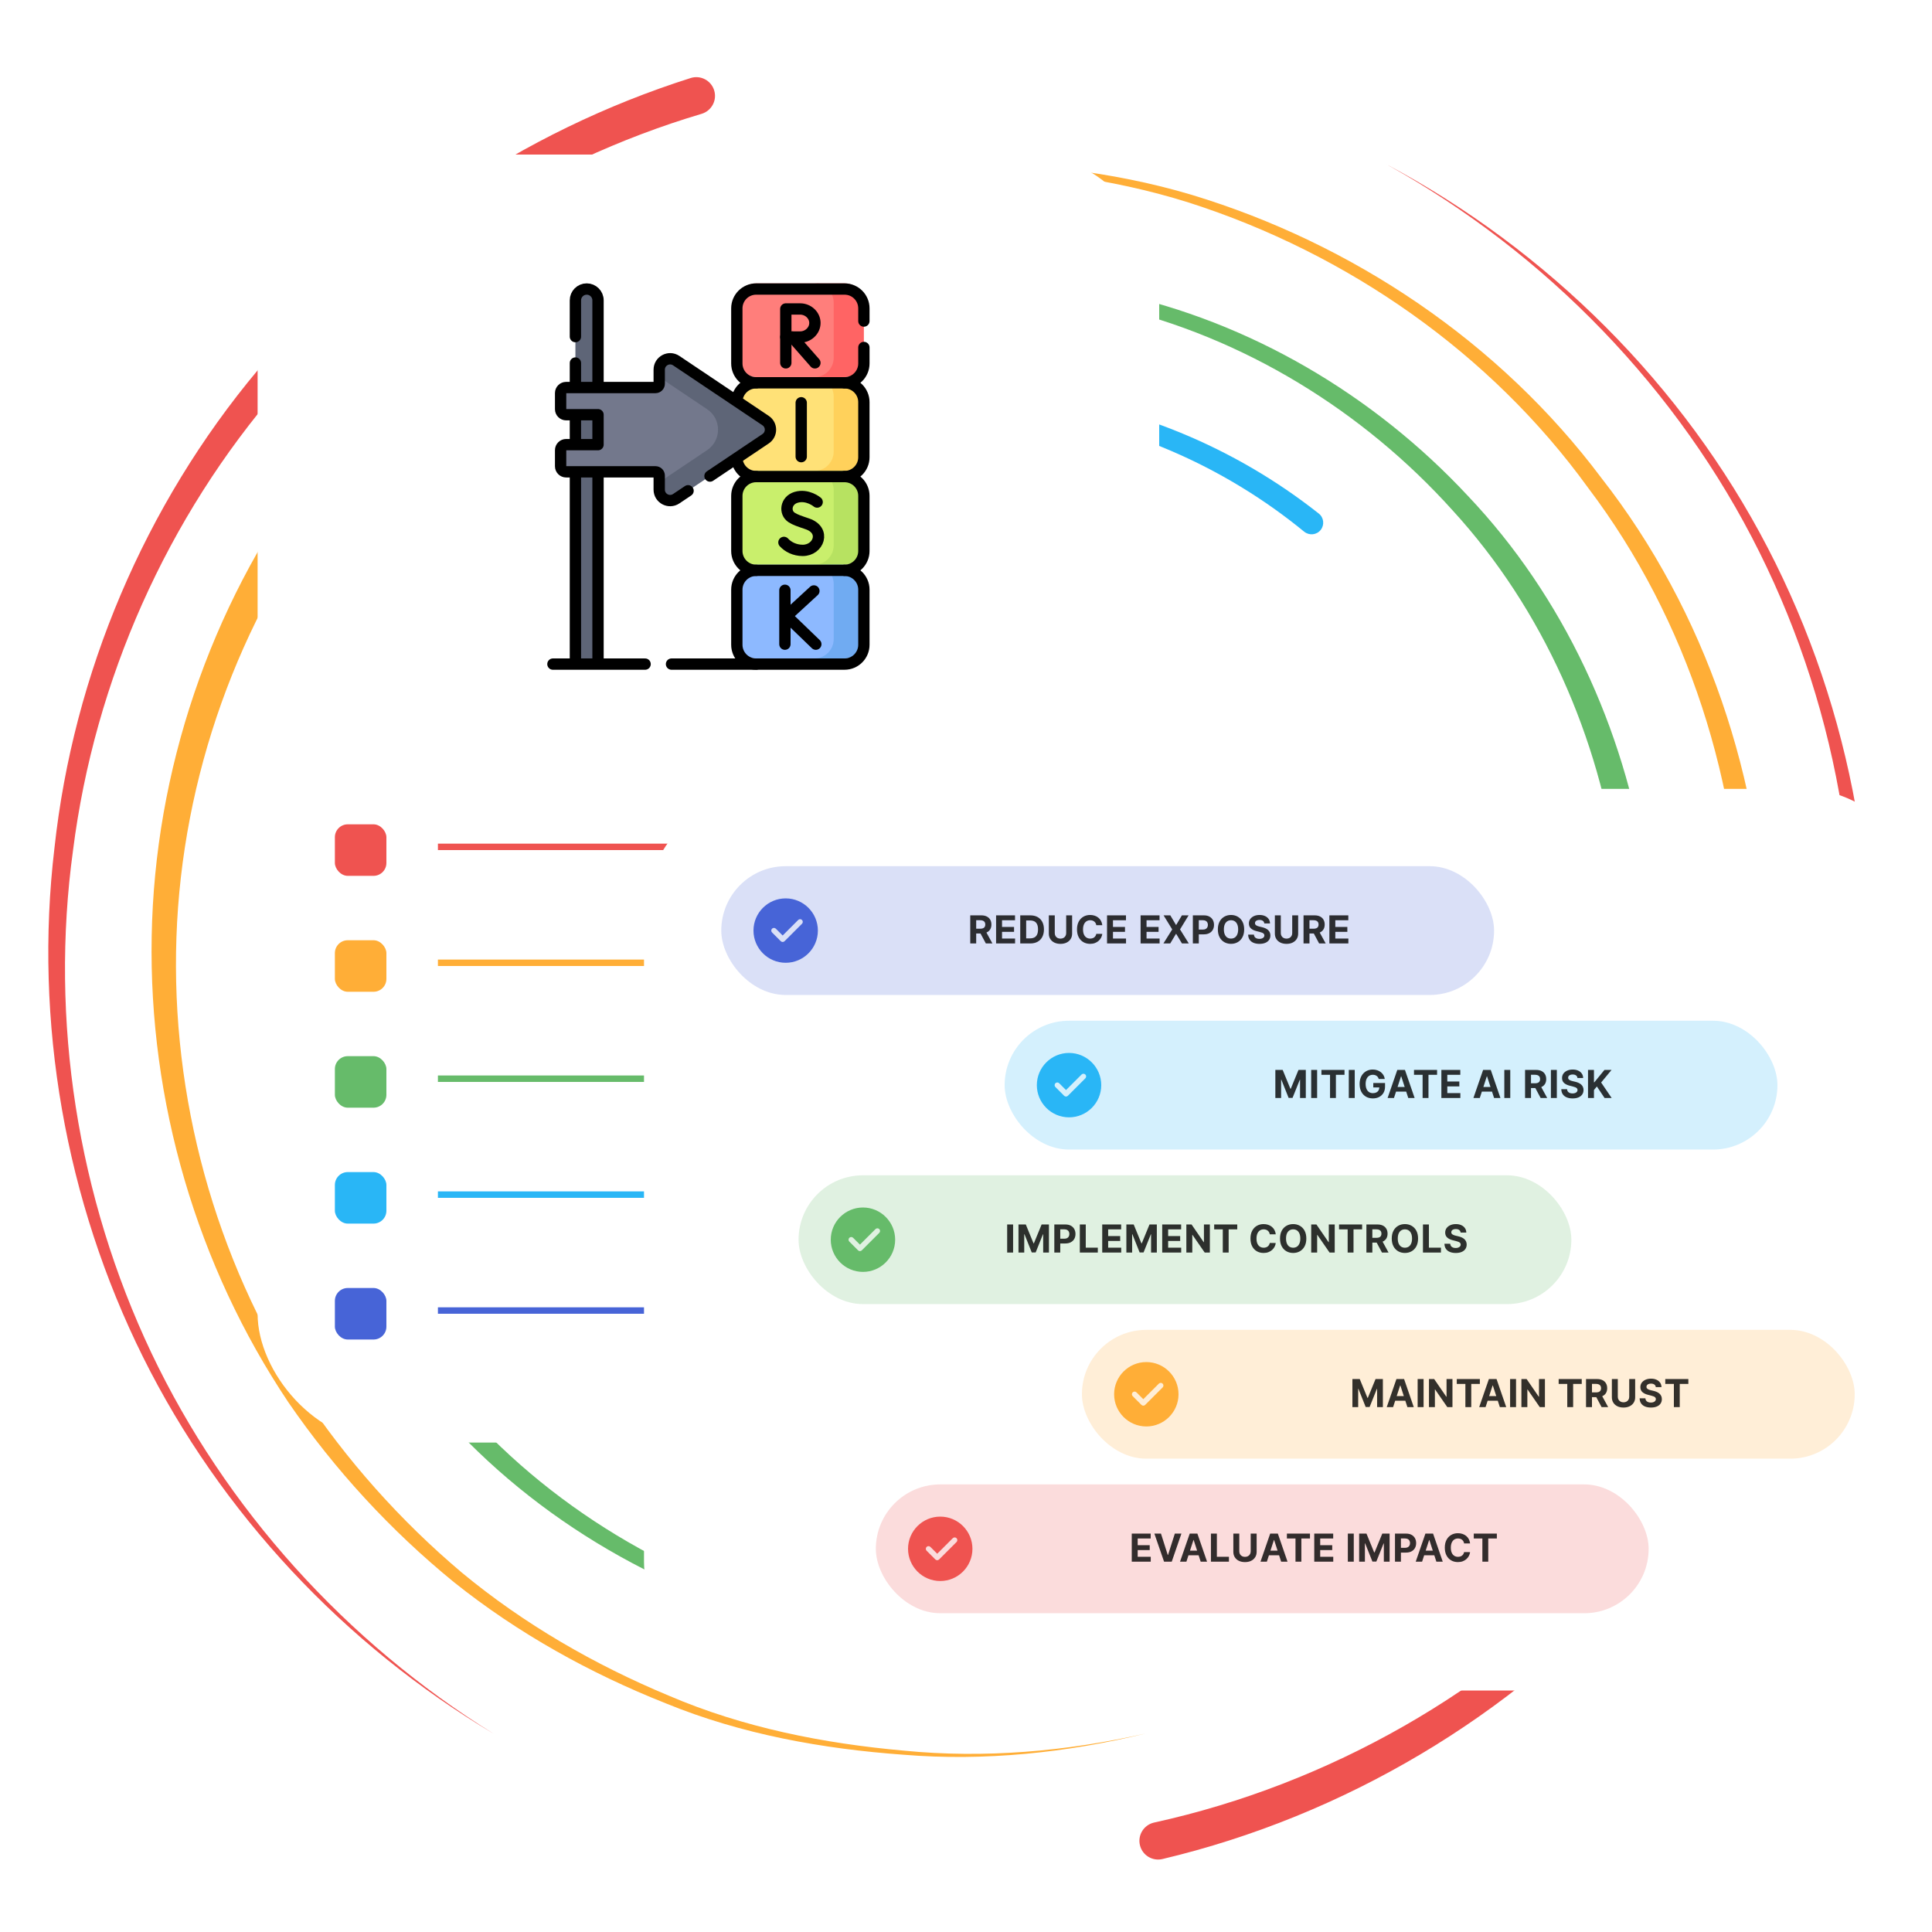 <?xml version="1.0" encoding="UTF-8"?> <svg xmlns="http://www.w3.org/2000/svg" width="600" height="600" viewBox="0 0 600 600" fill="none"><g clip-path="url(#clip0_3618_9143)"><path d="M217.859 35.36C167.305 50.387 121.223 80.321 86.726 120.563C51.953 160.602 29.387 211.2 22.684 264.047C15.437 316.852 24.07 371.786 47.019 420.172C70.039 468.571 107.48 509.997 153.223 538.376C106.98 510.836 68.547 469.926 44.414 421.442C20.344 372.973 10.5 317.36 16.914 263.336C22.781 209.262 44.941 156.891 80.059 114.95C114.875 72.809 162.043 40.856 214.48 24.235C217.539 23.258 220.809 24.958 221.777 28.012C222.754 31.083 221.055 34.34 217.988 35.321C217.969 35.321 217.891 35.348 217.859 35.36Z" fill="#EF5350"></path><path d="M358.469 566.001C412.715 554.086 463.176 525.321 501.262 484.489C539.687 443.93 564.805 391.012 572.605 335.497C580.976 279.977 571.531 221.931 546.394 171.455C521.269 120.916 480.156 78.513 430.574 51.032C480.613 77.653 522.726 119.502 548.984 170.127C575.254 220.689 585.93 279.469 578.379 336.266C571.379 393.075 546.582 447.876 507.684 490.387C469.141 533.153 417.383 563.961 361.016 577.34C357.891 578.083 354.758 576.161 354.016 573.036C353.269 569.911 355.207 566.774 358.332 566.032C358.351 566.02 358.437 566.012 358.469 566.001Z" fill="#EF5350"></path><path d="M103.965 153.384C73.957 192.627 56.523 241.377 54.797 290.994C53.047 340.63 66.725 390.688 93.808 432.641C107.565 453.446 124.309 472.251 143.418 488.383C162.707 504.352 184.601 516.989 207.715 526.61C230.809 536.52 255.769 541.454 280.715 543.676C305.762 546.149 331.164 543.922 355.715 538.376C331.262 544.333 305.832 547.016 280.625 544.95C255.516 543.141 230.266 538.61 206.777 528.993C183.262 519.672 160.859 507.251 140.996 491.376C121.309 475.321 103.945 456.461 89.531 435.465C61.163 393.13 46.163 341.978 47.108 290.767C48.016 239.587 65.175 188.669 95.761 147.252C97.433 144.966 100.636 144.47 102.922 146.138C105.207 147.81 105.703 151.013 104.031 153.298C104.023 153.318 103.975 153.377 103.965 153.384Z" fill="#FFAE37"></path><path d="M494.836 438.661C524.883 397.489 541.476 346.469 540.957 295.211C540.5 244.06 524.348 192.642 493.203 151.494C462.961 109.685 418.555 78.74 369.316 62.947C344.559 55.134 318.601 52.134 292.684 51.736C266.738 52.068 240.801 56.469 216.172 64.873C240.652 56.059 266.582 51.215 292.656 50.459C318.699 50.426 344.922 53.005 370.059 60.498C420.059 75.623 465.723 106.255 497.305 148.416C529.766 189.9 547.312 242.379 548.633 295.126C550.039 347.958 533.789 401.2 503.176 444.618C501.555 446.93 498.351 447.497 496.035 445.876C493.723 444.254 493.152 441.059 494.773 438.739C494.797 438.727 494.824 438.676 494.836 438.661Z" fill="#FFAE37"></path><path d="M91.503 298.114C91.647 320.016 94.901 341.872 101.425 362.821C107.804 383.852 118.436 403.434 131.21 421.278C156.725 457.243 194.679 483.766 236.64 497.489C278.893 510.368 325.39 510.614 367.46 495.829C409.679 481.676 446.725 453.063 472.284 416.43C447.335 453.473 410.612 482.887 368.183 497.887C325.917 513.512 278.729 514.118 235.358 501.668C192.284 488.376 152.882 461.833 125.936 425.172C112.46 407.001 101.14 386.911 94.171 365.211C87.03 343.598 83.28 320.922 82.765 298.114C82.714 295.7 84.628 293.7 87.042 293.649C89.452 293.59 91.456 295.504 91.503 297.918C91.503 297.934 91.503 297.946 91.503 297.965V298.114Z" fill="#66BB6A"></path><path d="M502.336 269.978C496.641 229.041 479.309 189.287 451.113 158.494C423.309 127.576 386.133 104.666 345.305 95.204C304.668 85.076 260.898 87.907 221.543 102.81C201.914 110.377 183.43 120.915 166.758 133.837C150.226 146.931 135.613 162.478 123.469 179.794C135.312 162.283 149.68 146.431 166.074 132.986C182.598 119.705 201.047 108.766 220.754 100.766C260.254 85.037 304.629 81.337 346.289 90.947C388.152 99.9 426.738 122.681 455.945 154.08C485.566 185.33 504.348 226.201 510.996 268.794C511.367 271.177 509.734 273.416 507.351 273.787C504.973 274.158 502.734 272.529 502.363 270.142C502.363 270.127 502.351 270.103 502.351 270.095L502.336 269.978Z" fill="#66BB6A"></path><path d="M163.508 403.552C186.465 433.377 219.59 455.377 256.269 464.685C292.922 474.236 332.684 470.869 367.598 455.916C402.629 440.955 431.98 413.662 450.652 380.349C468.75 346.754 476.035 307.094 469.875 269.118C476.633 306.99 470.012 346.969 452.246 381.208C433.918 415.154 404.59 443.377 369.062 459.224C333.652 475.044 292.93 479.197 254.961 469.951C216.973 460.935 182.234 438.716 157.82 408.013C156.57 406.462 156.824 404.185 158.379 402.935C159.941 401.685 162.219 401.931 163.469 403.494C163.476 403.502 163.496 403.544 163.508 403.552Z" fill="#29B6F6"></path><path d="M405.019 165.115C380.281 144.822 349.734 131.455 317.766 127.603C285.898 124.048 252.617 128.408 223.469 142.564C208.711 149.197 195.105 158.306 182.949 168.994C170.527 179.451 160.09 192.127 151.223 205.701C133.34 232.947 124.133 265.459 123.469 298.115C123.523 265.459 132.141 232.595 149.687 204.736C158.398 190.857 168.738 177.822 181.141 166.97C193.293 155.896 206.973 146.353 221.902 139.302C251.406 124.302 285.461 119.138 318.391 122.212C351.434 125.576 383.398 138.806 409.559 159.49C411.133 160.72 411.394 162.998 410.156 164.568C408.926 166.13 406.648 166.392 405.078 165.154C405.066 165.142 405.039 165.127 405.019 165.115Z" fill="#29B6F6"></path><g filter="url(#filter0_d_3618_9143)"><rect x="80" y="40" width="280" height="400" rx="40" fill="white"></rect><rect x="104" y="392" width="16" height="16" rx="4" fill="#4764D7"></rect><line x1="136" y1="399" x2="336" y2="399" stroke="#4764D7" stroke-width="2"></line><rect x="104" y="356" width="16" height="16" rx="4" fill="#29B6F6"></rect><line x1="136" y1="363" x2="336" y2="363" stroke="#29B6F6" stroke-width="2"></line><rect x="104" y="320" width="16" height="16" rx="4" fill="#66BB6A"></rect><line x1="136" y1="327" x2="336" y2="327" stroke="#66BB6A" stroke-width="2"></line><rect x="104" y="284" width="16" height="16" rx="4" fill="#FFAE37"></rect><line x1="136" y1="291" x2="336" y2="291" stroke="#FFAE37" stroke-width="2"></line><rect x="104" y="248" width="16" height="16" rx="4" fill="#EF5350"></rect><line x1="136" y1="255" x2="336" y2="255" stroke="#EF5350" stroke-width="2"></line><path d="M261.812 138.242L248.827 140.586L234.838 138.242C231.521 138.242 228.832 135.553 228.832 132.237V115.127C228.832 111.81 231.521 109.121 234.838 109.121L247.069 106.777L261.812 109.121C265.129 109.121 267.817 111.81 267.817 115.127V132.237C267.817 135.553 265.129 138.242 261.812 138.242Z" fill="#FFE177"></path><path d="M262.279 109.121L247.068 106.777L242.889 107.578L252.903 109.121C256.22 109.121 258.909 111.81 258.909 115.127V132.237C258.909 135.553 256.22 138.242 252.903 138.242L244.046 139.785L248.825 140.586L262.279 138.242C265.596 138.242 268.285 135.553 268.285 132.237V115.127C268.285 111.81 265.596 109.121 262.279 109.121Z" fill="#FFD15B"></path><path d="M261.577 196.484L248.824 198.242L234.838 196.484C231.521 196.484 228.832 193.796 228.832 190.479V173.369C228.832 170.052 231.521 167.363 234.838 167.363L248.559 165.019L261.577 167.363C264.894 167.363 267.583 170.052 267.583 173.369V190.479C267.583 193.796 264.894 196.484 261.577 196.484Z" fill="#8DB9FF"></path><path d="M262.281 167.363L248.559 165.019L243.871 165.82L252.905 167.363C256.221 167.363 258.91 170.052 258.91 173.369V190.479C258.91 193.796 256.221 196.484 252.905 196.484L256.591 197.914L262.281 196.484C265.597 196.484 268.286 193.796 268.286 190.479V173.369C268.286 170.052 265.597 167.363 262.281 167.363Z" fill="#70ABF2"></path><path d="M261.812 108.652L253.373 109.121H234.838C231.521 109.121 228.832 106.432 228.832 103.115V86.006C228.832 82.689 231.521 80 234.838 80H253.374L261.812 80.469C265.129 80.469 267.818 83.157 267.818 86.474V102.646C267.818 105.963 265.129 108.652 261.812 108.652Z" fill="#FF7E7B"></path><path d="M262.28 80H252.904C256.221 80 258.91 82.689 258.91 86.006V103.115C258.91 106.432 256.221 109.121 252.904 109.121H262.28C265.597 109.121 268.286 106.432 268.286 103.115V86.006C268.286 82.689 265.597 80 262.28 80Z" fill="#FF6464"></path><path d="M261.812 166.895L253.373 167.363H234.838C231.521 167.363 228.832 164.675 228.832 161.358V144.248C228.832 140.931 231.521 138.242 234.838 138.242H253.373L261.812 138.711C265.129 138.711 267.818 141.4 267.818 144.717V160.889C267.818 164.206 265.129 166.895 261.812 166.895Z" fill="#C9EF6C"></path><path d="M262.28 138.242H252.904C256.221 138.242 258.91 140.931 258.91 144.248V161.358C258.91 164.675 256.221 167.363 252.904 167.363H262.28C265.597 167.363 268.286 164.675 268.286 161.358V144.248C268.286 140.931 265.597 138.242 262.28 138.242Z" fill="#B7E261"></path><path d="M185.719 83.594C185.719 81.655 184.147 80.083 182.208 80.083C180.269 80.083 178.697 81.655 178.697 83.594V198.242H185.719V132.309L188.728 125.961L185.719 117.395L185.719 83.594Z" fill="#5E6577"></path><path d="M237.304 122.624L210.474 104.465C208.222 102.954 205.195 104.569 205.195 107.281L204.727 109.104V111.18C204.727 111.827 204.202 112.352 203.555 112.352H175.825C174.875 112.352 174.105 113.121 174.105 114.071V119.073C174.105 120.023 174.875 120.792 175.825 120.792H185.252C185.511 120.792 185.721 121.002 185.721 121.261V129.618C185.721 129.877 185.511 130.087 185.252 130.087H175.825C174.875 130.087 174.105 130.856 174.105 131.806V136.808C174.105 137.758 174.875 138.527 175.825 138.527H203.554C204.202 138.527 204.726 139.052 204.726 139.699V141.775V143.598C204.726 146.31 207.753 147.924 210.005 146.413L237.304 128.255C239.306 126.912 239.306 123.967 237.304 122.624Z" fill="#73788C"></path><path d="M237.771 122.624L210.004 103.997C207.751 102.486 204.725 104.1 204.725 106.812V109.104L219.604 119.086C224.122 122.116 224.122 128.762 219.604 131.793L204.725 141.775V144.067C204.725 146.779 207.751 148.393 210.004 146.882L237.771 128.255C239.773 126.912 239.773 123.967 237.771 122.624Z" fill="#5E6577"></path><path d="M243.76 175.313V192.05" stroke="black" stroke-width="3.516" stroke-miterlimit="10" stroke-linecap="round" stroke-linejoin="round"></path><path d="M252.762 175.524L244.295 183.308L253.357 192.05" stroke="black" stroke-width="3.516" stroke-miterlimit="10" stroke-linecap="round" stroke-linejoin="round"></path><path d="M248.826 117.082V133.819" stroke="black" stroke-width="3.516" stroke-miterlimit="10" stroke-linecap="round" stroke-linejoin="round"></path><path d="M253.773 147.913C253.773 147.913 250.769 145.388 247.228 146.455C243.976 147.435 243.54 151.235 245.874 152.718C246.983 153.423 248.142 153.807 250.743 154.693C256.604 156.689 254.251 162.929 249.289 162.929C246.805 162.929 244.719 161.841 243.457 160.448" stroke="black" stroke-width="3.516" stroke-miterlimit="10" stroke-linecap="round" stroke-linejoin="round"></path><path d="M246.047 96.671L253.077 104.687" stroke="black" stroke-width="3.516" stroke-miterlimit="10" stroke-linecap="round" stroke-linejoin="round"></path><path d="M244.039 96.671V104.687" stroke="black" stroke-width="3.516" stroke-miterlimit="10" stroke-linecap="round" stroke-linejoin="round"></path><path d="M253.078 92.3C253.078 94.702 250.971 96.671 248.482 96.671H244.039V87.95H248.482C250.971 87.95 253.078 89.897 253.078 92.3Z" stroke="black" stroke-width="3.516" stroke-miterlimit="10" stroke-linecap="round" stroke-linejoin="round"></path><path d="M268.287 99.91V104.874C268.287 108.191 265.598 110.879 262.28 110.879H234.837C231.52 110.879 228.832 108.191 228.832 104.874V87.763C228.832 84.446 231.52 81.758 234.837 81.758H262.28C265.598 81.758 268.287 84.446 268.287 87.763V91.707" stroke="black" stroke-width="3.516" stroke-miterlimit="10" stroke-linecap="round" stroke-linejoin="round"></path><path d="M262.28 110.879C265.596 110.879 268.285 113.568 268.285 116.885V133.994C268.285 137.311 265.596 140 262.28 140H234.837C231.731 140 229.176 137.643 228.863 134.62" stroke="black" stroke-width="3.516" stroke-miterlimit="10" stroke-linecap="round" stroke-linejoin="round"></path><path d="M228.873 116.18C229.222 113.195 231.759 110.879 234.838 110.879" stroke="black" stroke-width="3.516" stroke-miterlimit="10" stroke-linecap="round" stroke-linejoin="round"></path><path d="M262.28 140C265.597 140 268.286 142.689 268.286 146.006V163.115C268.286 166.432 265.597 169.121 262.28 169.121H234.838C231.521 169.121 228.832 166.432 228.832 163.115V146.006C228.832 142.689 231.521 140 234.838 140" stroke="black" stroke-width="3.516" stroke-miterlimit="10" stroke-linecap="round" stroke-linejoin="round"></path><path d="M262.28 169.121C265.597 169.121 268.286 171.81 268.286 175.127V192.237C268.286 195.553 265.597 198.242 262.28 198.242H234.838C231.521 198.242 228.832 195.553 228.832 192.237V175.127C228.832 171.81 231.521 169.121 234.838 169.121" stroke="black" stroke-width="3.516" stroke-miterlimit="10" stroke-linecap="round" stroke-linejoin="round"></path><path d="M178.699 111.615V104.741" stroke="black" stroke-width="3.516" stroke-miterlimit="10" stroke-linecap="round" stroke-linejoin="round"></path><path d="M178.699 96.537V85.269C178.699 83.331 180.272 81.758 182.21 81.758C184.148 81.758 185.721 83.331 185.721 85.269V111.666" stroke="black" stroke-width="3.516" stroke-miterlimit="10" stroke-linecap="round" stroke-linejoin="round"></path><path d="M185.721 197.28V139.275" stroke="black" stroke-width="3.516" stroke-miterlimit="10" stroke-linecap="round" stroke-linejoin="round"></path><path d="M178.699 139.069V197.28" stroke="black" stroke-width="3.516" stroke-miterlimit="10" stroke-linecap="round" stroke-linejoin="round"></path><path d="M178.699 121.368V129.728" stroke="black" stroke-width="3.516" stroke-miterlimit="10" stroke-linecap="round" stroke-linejoin="round"></path><path d="M200.341 198.242H171.715" stroke="black" stroke-width="3.516" stroke-miterlimit="10" stroke-linecap="round" stroke-linejoin="round"></path><path d="M234.837 198.242H208.545" stroke="black" stroke-width="3.516" stroke-miterlimit="10" stroke-linecap="round" stroke-linejoin="round"></path><path d="M220.495 139.845L237.773 128.255C239.775 126.912 239.775 123.966 237.773 122.623L210.005 103.998C207.752 102.486 204.727 104.101 204.727 106.812V111.179C204.727 111.828 204.202 112.351 203.555 112.351H175.826C174.874 112.351 174.105 113.122 174.105 114.071V119.073C174.105 120.022 174.874 120.793 175.826 120.793H185.721V130.086H175.826C174.874 130.086 174.105 130.857 174.105 131.806V136.808C174.105 137.757 174.874 138.528 175.826 138.528H203.555C204.202 138.528 204.727 139.051 204.727 139.7V144.066C204.727 146.778 207.752 148.393 210.005 146.881L213.684 144.413" stroke="black" stroke-width="3.516" stroke-miterlimit="10" stroke-linecap="round" stroke-linejoin="round"></path></g><g filter="url(#filter1_d_3618_9143)"><rect x="200" y="240" width="400" height="280" rx="40" fill="white"></rect><g clip-path="url(#clip1_3618_9143)"><rect opacity="0.2" x="224" y="264" width="240" height="40" fill="#4764D7"></rect><path fill-rule="evenodd" clip-rule="evenodd" d="M234 284C234 278.486 238.486 274 244 274C249.514 274 254 278.486 254 284C254 289.514 249.514 294 244 294C238.486 294 234 289.514 234 284ZM243.652 287.297L249.068 281.881C249.394 281.555 249.394 281.028 249.068 280.703C248.742 280.377 248.216 280.377 247.89 280.703L243.062 285.53L240.943 283.411C240.617 283.085 240.091 283.085 239.765 283.411C239.439 283.737 239.439 284.263 239.765 284.589L242.473 287.297C242.636 287.46 242.849 287.542 243.062 287.542C243.276 287.542 243.489 287.46 243.652 287.297Z" fill="#4764D7"></path><path d="M301.32 288V279.273H304.763C305.422 279.273 305.985 279.391 306.451 279.626C306.919 279.859 307.276 280.19 307.52 280.619C307.767 281.045 307.891 281.547 307.891 282.124C307.891 282.703 307.766 283.202 307.516 283.619C307.266 284.034 306.904 284.352 306.429 284.574C305.958 284.795 305.387 284.906 304.716 284.906H302.411V283.423H304.418C304.77 283.423 305.063 283.375 305.296 283.278C305.529 283.182 305.702 283.037 305.816 282.844C305.932 282.651 305.99 282.411 305.99 282.124C305.99 281.834 305.932 281.589 305.816 281.391C305.702 281.192 305.527 281.041 305.291 280.939C305.058 280.834 304.764 280.781 304.409 280.781H303.165V288H301.32ZM306.033 284.028L308.202 288H306.165L304.043 284.028H306.033ZM309.345 288V279.273H315.226V280.794H311.19V282.874H314.923V284.395H311.19V286.479H315.243V288H309.345ZM319.936 288H316.843V279.273H319.962C320.84 279.273 321.595 279.447 322.229 279.797C322.862 280.143 323.35 280.642 323.691 281.293C324.034 281.943 324.206 282.722 324.206 283.628C324.206 284.537 324.034 285.318 323.691 285.972C323.35 286.625 322.86 287.126 322.22 287.476C321.584 287.825 320.823 288 319.936 288ZM318.688 286.419H319.86C320.405 286.419 320.864 286.322 321.236 286.129C321.611 285.933 321.892 285.631 322.08 285.222C322.27 284.81 322.365 284.278 322.365 283.628C322.365 282.983 322.27 282.456 322.08 282.047C321.892 281.638 321.612 281.337 321.24 281.143C320.868 280.95 320.409 280.854 319.864 280.854H318.688V286.419ZM331.114 279.273H332.959V284.94C332.959 285.577 332.807 286.134 332.503 286.611C332.202 287.088 331.78 287.46 331.237 287.727C330.695 287.991 330.062 288.124 329.341 288.124C328.616 288.124 327.983 287.991 327.44 287.727C326.898 287.46 326.476 287.088 326.175 286.611C325.874 286.134 325.723 285.577 325.723 284.94V279.273H327.568V284.783C327.568 285.115 327.641 285.411 327.785 285.669C327.933 285.928 328.141 286.131 328.408 286.278C328.675 286.426 328.986 286.5 329.341 286.5C329.699 286.5 330.01 286.426 330.274 286.278C330.541 286.131 330.747 285.928 330.892 285.669C331.04 285.411 331.114 285.115 331.114 284.783V279.273ZM342.327 282.328H340.461C340.427 282.087 340.357 281.872 340.252 281.685C340.147 281.494 340.012 281.332 339.847 281.199C339.682 281.065 339.492 280.963 339.276 280.892C339.063 280.821 338.831 280.786 338.581 280.786C338.13 280.786 337.736 280.898 337.401 281.122C337.066 281.344 336.806 281.668 336.621 282.094C336.437 282.517 336.344 283.031 336.344 283.636C336.344 284.259 336.437 284.781 336.621 285.205C336.809 285.628 337.07 285.947 337.405 286.163C337.741 286.379 338.128 286.487 338.569 286.487C338.816 286.487 339.044 286.455 339.255 286.389C339.468 286.324 339.657 286.229 339.821 286.104C339.986 285.976 340.123 285.821 340.231 285.639C340.341 285.457 340.418 285.25 340.461 285.017L342.327 285.026C342.279 285.426 342.158 285.812 341.965 286.185C341.775 286.554 341.518 286.885 341.194 287.178C340.873 287.467 340.489 287.697 340.043 287.868C339.6 288.036 339.098 288.119 338.539 288.119C337.76 288.119 337.064 287.943 336.451 287.591C335.84 287.239 335.357 286.729 335.002 286.061C334.65 285.393 334.473 284.585 334.473 283.636C334.473 282.685 334.652 281.875 335.01 281.207C335.368 280.54 335.854 280.031 336.468 279.682C337.081 279.33 337.772 279.153 338.539 279.153C339.044 279.153 339.513 279.224 339.945 279.366C340.38 279.509 340.765 279.716 341.1 279.989C341.435 280.259 341.708 280.589 341.918 280.982C342.131 281.374 342.268 281.822 342.327 282.328ZM343.8 288V279.273H349.681V280.794H345.645V282.874H349.378V284.395H345.645V286.479H349.698V288H343.8ZM354.225 288V279.273H360.106V280.794H356.07V282.874H359.803V284.395H356.07V286.479H360.123V288H354.225ZM363.453 279.273L365.213 282.247H365.281L367.05 279.273H369.133L366.47 283.636L369.193 288H367.071L365.281 285.021H365.213L363.423 288H361.31L364.041 283.636L361.361 279.273H363.453ZM370.451 288V279.273H373.894C374.556 279.273 375.12 279.399 375.586 279.652C376.052 279.902 376.407 280.25 376.651 280.696C376.899 281.139 377.022 281.651 377.022 282.23C377.022 282.81 376.897 283.321 376.647 283.764C376.397 284.207 376.035 284.553 375.56 284.8C375.089 285.047 374.518 285.17 373.847 285.17H371.653V283.692H373.549C373.904 283.692 374.197 283.631 374.427 283.509C374.66 283.384 374.833 283.212 374.947 282.993C375.063 282.771 375.122 282.517 375.122 282.23C375.122 281.94 375.063 281.687 374.947 281.472C374.833 281.253 374.66 281.084 374.427 280.964C374.194 280.842 373.899 280.781 373.541 280.781H372.296V288H370.451ZM386.391 283.636C386.391 284.588 386.21 285.398 385.849 286.065C385.491 286.733 385.003 287.243 384.383 287.595C383.767 287.945 383.074 288.119 382.304 288.119C381.528 288.119 380.832 287.943 380.216 287.591C379.599 287.239 379.112 286.729 378.754 286.061C378.396 285.393 378.217 284.585 378.217 283.636C378.217 282.685 378.396 281.875 378.754 281.207C379.112 280.54 379.599 280.031 380.216 279.682C380.832 279.33 381.528 279.153 382.304 279.153C383.074 279.153 383.767 279.33 384.383 279.682C385.003 280.031 385.491 280.54 385.849 281.207C386.21 281.875 386.391 282.685 386.391 283.636ZM384.52 283.636C384.52 283.02 384.427 282.5 384.243 282.077C384.061 281.653 383.804 281.332 383.471 281.114C383.139 280.895 382.75 280.786 382.304 280.786C381.858 280.786 381.469 280.895 381.136 281.114C380.804 281.332 380.545 281.653 380.361 282.077C380.179 282.5 380.088 283.02 380.088 283.636C380.088 284.253 380.179 284.773 380.361 285.196C380.545 285.619 380.804 285.94 381.136 286.159C381.469 286.378 381.858 286.487 382.304 286.487C382.75 286.487 383.139 286.378 383.471 286.159C383.804 285.94 384.061 285.619 384.243 285.196C384.427 284.773 384.52 284.253 384.52 283.636ZM392.642 281.783C392.608 281.439 392.461 281.172 392.203 280.982C391.944 280.791 391.593 280.696 391.15 280.696C390.849 280.696 390.595 280.739 390.387 280.824C390.18 280.906 390.021 281.021 389.91 281.169C389.802 281.317 389.748 281.484 389.748 281.672C389.743 281.828 389.775 281.964 389.846 282.081C389.92 282.197 390.021 282.298 390.149 282.384C390.277 282.466 390.424 282.538 390.592 282.601C390.76 282.661 390.939 282.712 391.129 282.754L391.913 282.942C392.294 283.027 392.643 283.141 392.961 283.283C393.28 283.425 393.555 283.599 393.788 283.807C394.021 284.014 394.201 284.259 394.329 284.54C394.46 284.821 394.527 285.143 394.53 285.507C394.527 286.041 394.39 286.504 394.12 286.896C393.853 287.286 393.467 287.588 392.961 287.804C392.458 288.017 391.852 288.124 391.142 288.124C390.437 288.124 389.824 288.016 389.301 287.8C388.781 287.584 388.375 287.264 388.082 286.841C387.792 286.415 387.64 285.888 387.626 285.26H389.412C389.432 285.553 389.515 285.797 389.663 285.993C389.814 286.186 390.014 286.332 390.264 286.432C390.517 286.528 390.802 286.577 391.12 286.577C391.433 286.577 391.704 286.531 391.934 286.44C392.167 286.349 392.348 286.223 392.476 286.061C392.603 285.899 392.667 285.713 392.667 285.503C392.667 285.307 392.609 285.142 392.493 285.009C392.379 284.875 392.211 284.761 391.99 284.668C391.771 284.574 391.503 284.489 391.184 284.412L390.234 284.173C389.498 283.994 388.917 283.714 388.491 283.334C388.065 282.953 387.853 282.44 387.856 281.795C387.853 281.267 387.994 280.805 388.278 280.411C388.565 280.016 388.958 279.707 389.458 279.486C389.958 279.264 390.527 279.153 391.163 279.153C391.811 279.153 392.376 279.264 392.859 279.486C393.345 279.707 393.723 280.016 393.993 280.411C394.262 280.805 394.402 281.263 394.41 281.783H392.642ZM401.311 279.273H403.156V284.94C403.156 285.577 403.004 286.134 402.7 286.611C402.399 287.088 401.977 287.46 401.435 287.727C400.892 287.991 400.26 288.124 399.539 288.124C398.814 288.124 398.181 287.991 397.638 287.727C397.095 287.46 396.673 287.088 396.372 286.611C396.071 286.134 395.921 285.577 395.921 284.94V279.273H397.766V284.783C397.766 285.115 397.838 285.411 397.983 285.669C398.131 285.928 398.338 286.131 398.605 286.278C398.872 286.426 399.183 286.5 399.539 286.5C399.896 286.5 400.208 286.426 400.472 286.278C400.739 286.131 400.945 285.928 401.09 285.669C401.237 285.411 401.311 285.115 401.311 284.783V279.273ZM404.825 288V279.273H408.268C408.927 279.273 409.489 279.391 409.955 279.626C410.424 279.859 410.78 280.19 411.025 280.619C411.272 281.045 411.396 281.547 411.396 282.124C411.396 282.703 411.271 283.202 411.021 283.619C410.771 284.034 410.408 284.352 409.934 284.574C409.462 284.795 408.891 284.906 408.221 284.906H405.915V283.423H407.923C408.275 283.423 408.567 283.375 408.8 283.278C409.033 283.182 409.207 283.037 409.32 282.844C409.437 282.651 409.495 282.411 409.495 282.124C409.495 281.834 409.437 281.589 409.32 281.391C409.207 281.192 409.032 281.041 408.796 280.939C408.563 280.834 408.269 280.781 407.914 280.781H406.67V288H404.825ZM409.538 284.028L411.707 288H409.67L407.548 284.028H409.538ZM412.85 288V279.273H418.73V280.794H414.695V282.874H418.428V284.395H414.695V286.479H418.747V288H412.85Z" fill="black" fill-opacity="0.8"></path></g><g clip-path="url(#clip2_3618_9143)"><rect opacity="0.2" x="312" y="312" width="240" height="40" fill="#29B6F6"></rect><path fill-rule="evenodd" clip-rule="evenodd" d="M322 332C322 326.486 326.486 322 332 322C337.514 322 342 326.486 342 332C342 337.514 337.514 342 332 342C326.486 342 322 337.514 322 332ZM331.652 335.297L337.068 329.881C337.394 329.555 337.394 329.028 337.068 328.703C336.742 328.377 336.216 328.377 335.89 328.703L331.062 333.53L328.943 331.411C328.617 331.085 328.091 331.085 327.765 331.411C327.439 331.737 327.439 332.263 327.765 332.589L330.473 335.297C330.636 335.46 330.849 335.542 331.062 335.542C331.276 335.542 331.489 335.46 331.652 335.297Z" fill="#29B6F6"></path><path d="M396.071 327.273H398.347L400.75 333.136H400.852L403.256 327.273H405.531V336H403.741V330.32H403.669L401.411 335.957H400.192L397.933 330.298H397.861V336H396.071V327.273ZM409.047 327.273V336H407.201V327.273H409.047ZM410.382 328.794V327.273H417.55V328.794H414.878V336H413.054V328.794H410.382ZM420.726 327.273V336H418.88V327.273H420.726ZM428.181 330.094C428.121 329.886 428.037 329.703 427.929 329.544C427.821 329.382 427.689 329.246 427.533 329.135C427.379 329.021 427.203 328.935 427.004 328.875C426.808 328.815 426.591 328.786 426.352 328.786C425.906 328.786 425.514 328.896 425.176 329.118C424.841 329.339 424.58 329.662 424.392 330.085C424.205 330.506 424.111 331.02 424.111 331.628C424.111 332.236 424.203 332.753 424.388 333.179C424.573 333.605 424.834 333.93 425.172 334.155C425.51 334.376 425.909 334.487 426.37 334.487C426.787 334.487 427.144 334.413 427.439 334.266C427.737 334.115 427.965 333.903 428.121 333.631C428.28 333.358 428.36 333.036 428.36 332.663L428.735 332.719H426.485V331.33H430.137V332.429C430.137 333.196 429.975 333.855 429.651 334.406C429.327 334.955 428.881 335.378 428.313 335.676C427.745 335.972 427.094 336.119 426.361 336.119C425.543 336.119 424.824 335.939 424.205 335.578C423.585 335.214 423.102 334.699 422.756 334.031C422.412 333.361 422.24 332.565 422.24 331.645C422.24 330.937 422.343 330.307 422.547 329.753C422.754 329.196 423.044 328.724 423.416 328.338C423.789 327.952 424.222 327.658 424.716 327.456C425.21 327.254 425.746 327.153 426.323 327.153C426.817 327.153 427.277 327.226 427.703 327.371C428.129 327.513 428.507 327.714 428.837 327.976C429.169 328.237 429.441 328.548 429.651 328.909C429.861 329.267 429.996 329.662 430.056 330.094H428.181ZM432.907 336H430.93L433.943 327.273H436.321L439.329 336H437.352L435.166 329.267H435.098L432.907 336ZM432.784 332.57H437.454V334.01H432.784V332.57ZM439.131 328.794V327.273H446.298V328.794H443.627V336H441.803V328.794H439.131ZM447.629 336V327.273H453.51V328.794H449.474V330.874H453.207V332.395H449.474V334.479H453.527V336H447.629ZM459.558 336H457.581L460.594 327.273H462.971L465.98 336H464.003L461.817 329.267H461.748L459.558 336ZM459.435 332.57H464.105V334.01H459.435V332.57ZM469.026 327.273V336H467.18V327.273H469.026ZM473.621 336V327.273H477.064C477.723 327.273 478.286 327.391 478.752 327.626C479.22 327.859 479.577 328.19 479.821 328.619C480.068 329.045 480.192 329.547 480.192 330.124C480.192 330.703 480.067 331.202 479.817 331.619C479.567 332.034 479.205 332.352 478.73 332.574C478.259 332.795 477.688 332.906 477.017 332.906H474.712V331.423H476.719C477.071 331.423 477.364 331.375 477.597 331.278C477.83 331.182 478.003 331.037 478.117 330.844C478.233 330.651 478.291 330.411 478.291 330.124C478.291 329.834 478.233 329.589 478.117 329.391C478.003 329.192 477.828 329.041 477.593 328.939C477.36 328.834 477.066 328.781 476.711 328.781H475.466V336H473.621ZM478.334 332.028L480.503 336H478.466L476.344 332.028H478.334ZM483.491 327.273V336H481.646V327.273H483.491ZM489.894 329.783C489.86 329.439 489.713 329.172 489.455 328.982C489.196 328.791 488.845 328.696 488.402 328.696C488.101 328.696 487.847 328.739 487.639 328.824C487.432 328.906 487.273 329.021 487.162 329.169C487.054 329.317 487 329.484 487 329.672C486.995 329.828 487.027 329.964 487.098 330.081C487.172 330.197 487.273 330.298 487.401 330.384C487.529 330.466 487.676 330.538 487.844 330.601C488.012 330.661 488.191 330.712 488.381 330.754L489.165 330.942C489.546 331.027 489.895 331.141 490.213 331.283C490.531 331.425 490.807 331.599 491.04 331.807C491.273 332.014 491.453 332.259 491.581 332.54C491.712 332.821 491.779 333.143 491.781 333.507C491.779 334.041 491.642 334.504 491.372 334.896C491.105 335.286 490.719 335.588 490.213 335.804C489.71 336.017 489.104 336.124 488.394 336.124C487.689 336.124 487.076 336.016 486.553 335.8C486.033 335.584 485.627 335.264 485.334 334.841C485.044 334.415 484.892 333.888 484.878 333.26H486.664C486.683 333.553 486.767 333.797 486.915 333.993C487.066 334.186 487.266 334.332 487.516 334.432C487.769 334.528 488.054 334.577 488.372 334.577C488.685 334.577 488.956 334.531 489.186 334.44C489.419 334.349 489.6 334.223 489.727 334.061C489.855 333.899 489.919 333.713 489.919 333.503C489.919 333.307 489.861 333.142 489.745 333.009C489.631 332.875 489.463 332.761 489.242 332.668C489.023 332.574 488.754 332.489 488.436 332.412L487.486 332.173C486.75 331.994 486.169 331.714 485.743 331.334C485.317 330.953 485.105 330.44 485.108 329.795C485.105 329.267 485.246 328.805 485.53 328.411C485.817 328.016 486.21 327.707 486.71 327.486C487.21 327.264 487.779 327.153 488.415 327.153C489.063 327.153 489.628 327.264 490.111 327.486C490.597 327.707 490.975 328.016 491.245 328.411C491.514 328.805 491.654 329.263 491.662 329.783H489.894ZM493.173 336V327.273H495.018V331.121H495.133L498.273 327.273H500.485L497.246 331.18L500.523 336H498.316L495.925 332.412L495.018 333.52V336H493.173Z" fill="black" fill-opacity="0.8"></path></g><g clip-path="url(#clip3_3618_9143)"><rect opacity="0.2" x="248" y="360" width="240" height="40" fill="#66BB6A"></rect><path fill-rule="evenodd" clip-rule="evenodd" d="M258 380C258 374.486 262.486 370 268 370C273.514 370 278 374.486 278 380C278 385.514 273.514 390 268 390C262.486 390 258 385.514 258 380ZM267.652 383.297L273.068 377.881C273.394 377.555 273.394 377.028 273.068 376.703C272.742 376.377 272.216 376.377 271.89 376.703L267.062 381.53L264.943 379.411C264.617 379.085 264.091 379.085 263.765 379.411C263.439 379.737 263.439 380.263 263.765 380.589L266.473 383.297C266.636 383.46 266.849 383.542 267.062 383.542C267.276 383.542 267.489 383.46 267.652 383.297Z" fill="#66BB6A"></path><path d="M314.629 375.273V384H312.784V375.273H314.629ZM316.298 375.273H318.573L320.977 381.136H321.079L323.482 375.273H325.758V384H323.968V378.32H323.896L321.637 383.957H320.418L318.16 378.298H318.087V384H316.298V375.273ZM327.428 384V375.273H330.871C331.533 375.273 332.097 375.399 332.563 375.652C333.029 375.902 333.384 376.25 333.628 376.696C333.875 377.139 333.999 377.651 333.999 378.23C333.999 378.81 333.874 379.321 333.624 379.764C333.374 380.207 333.012 380.553 332.537 380.8C332.066 381.047 331.495 381.17 330.824 381.17H328.63V379.692H330.526C330.881 379.692 331.174 379.631 331.404 379.509C331.637 379.384 331.81 379.212 331.924 378.993C332.04 378.771 332.099 378.517 332.099 378.23C332.099 377.94 332.04 377.687 331.924 377.472C331.81 377.253 331.637 377.084 331.404 376.964C331.171 376.842 330.875 376.781 330.518 376.781H329.273V384H327.428ZM335.348 384V375.273H337.193V382.479H340.934V384H335.348ZM342.306 384V375.273H348.187V376.794H344.151V378.874H347.884V380.395H344.151V382.479H348.204V384H342.306ZM349.804 375.273H352.079L354.483 381.136H354.585L356.988 375.273H359.264V384H357.474V378.32H357.402L355.143 383.957H353.925L351.666 378.298H351.594V384H349.804V375.273ZM360.934 384V375.273H366.815V376.794H362.779V378.874H366.512V380.395H362.779V382.479H366.832V384H360.934ZM375.732 375.273V384H374.138L370.341 378.507H370.277V384H368.432V375.273H370.051L373.818 380.761H373.895V375.273H375.732ZM377.074 376.794V375.273H384.241V376.794H381.57V384H379.746V376.794H377.074ZM396.199 378.328H394.333C394.299 378.087 394.229 377.872 394.124 377.685C394.019 377.494 393.884 377.332 393.719 377.199C393.555 377.065 393.364 376.963 393.148 376.892C392.935 376.821 392.704 376.786 392.454 376.786C392.002 376.786 391.609 376.898 391.273 377.122C390.938 377.344 390.678 377.668 390.493 378.094C390.309 378.517 390.216 379.031 390.216 379.636C390.216 380.259 390.309 380.781 390.493 381.205C390.681 381.628 390.942 381.947 391.278 382.163C391.613 382.379 392.001 382.487 392.441 382.487C392.688 382.487 392.917 382.455 393.127 382.389C393.34 382.324 393.529 382.229 393.694 382.104C393.859 381.976 393.995 381.821 394.103 381.639C394.214 381.457 394.29 381.25 394.333 381.017L396.199 381.026C396.151 381.426 396.03 381.812 395.837 382.185C395.647 382.554 395.39 382.885 395.066 383.178C394.745 383.467 394.361 383.697 393.915 383.868C393.472 384.036 392.971 384.119 392.411 384.119C391.633 384.119 390.937 383.943 390.323 383.591C389.712 383.239 389.229 382.729 388.874 382.061C388.522 381.393 388.346 380.585 388.346 379.636C388.346 378.685 388.525 377.875 388.883 377.207C389.241 376.54 389.726 376.031 390.34 375.682C390.954 375.33 391.644 375.153 392.411 375.153C392.917 375.153 393.386 375.224 393.817 375.366C394.252 375.509 394.637 375.716 394.972 375.989C395.307 376.259 395.58 376.589 395.79 376.982C396.003 377.374 396.14 377.822 396.199 378.328ZM405.692 379.636C405.692 380.588 405.512 381.398 405.151 382.065C404.793 382.733 404.305 383.243 403.685 383.595C403.069 383.945 402.376 384.119 401.606 384.119C400.83 384.119 400.134 383.943 399.518 383.591C398.901 383.239 398.414 382.729 398.056 382.061C397.698 381.393 397.519 380.585 397.519 379.636C397.519 378.685 397.698 377.875 398.056 377.207C398.414 376.54 398.901 376.031 399.518 375.682C400.134 375.33 400.83 375.153 401.606 375.153C402.376 375.153 403.069 375.33 403.685 375.682C404.305 376.031 404.793 376.54 405.151 377.207C405.512 377.875 405.692 378.685 405.692 379.636ZM403.822 379.636C403.822 379.02 403.729 378.5 403.545 378.077C403.363 377.653 403.106 377.332 402.773 377.114C402.441 376.895 402.052 376.786 401.606 376.786C401.16 376.786 400.771 376.895 400.438 377.114C400.106 377.332 399.847 377.653 399.663 378.077C399.481 378.5 399.39 379.02 399.39 379.636C399.39 380.253 399.481 380.773 399.663 381.196C399.847 381.619 400.106 381.94 400.438 382.159C400.771 382.378 401.16 382.487 401.606 382.487C402.052 382.487 402.441 382.378 402.773 382.159C403.106 381.94 403.363 381.619 403.545 381.196C403.729 380.773 403.822 380.253 403.822 379.636ZM414.509 375.273V384H412.915L409.118 378.507H409.054V384H407.209V375.273H408.829L412.596 380.761H412.672V375.273H414.509ZM415.851 376.794V375.273H423.019V376.794H420.347V384H418.523V376.794H415.851ZM424.349 384V375.273H427.792C428.451 375.273 429.014 375.391 429.48 375.626C429.949 375.859 430.305 376.19 430.549 376.619C430.797 377.045 430.92 377.547 430.92 378.124C430.92 378.703 430.795 379.202 430.545 379.619C430.295 380.034 429.933 380.352 429.459 380.574C428.987 380.795 428.416 380.906 427.745 380.906H425.44V379.423H427.447C427.799 379.423 428.092 379.375 428.325 379.278C428.558 379.182 428.731 379.037 428.845 378.844C428.961 378.651 429.02 378.411 429.02 378.124C429.02 377.834 428.961 377.589 428.845 377.391C428.731 377.192 428.557 377.041 428.321 376.939C428.088 376.834 427.794 376.781 427.439 376.781H426.194V384H424.349ZM429.062 380.028L431.231 384H429.194L427.072 380.028H429.062ZM440.394 379.636C440.394 380.588 440.214 381.398 439.853 382.065C439.495 382.733 439.006 383.243 438.387 383.595C437.77 383.945 437.077 384.119 436.307 384.119C435.532 384.119 434.836 383.943 434.219 383.591C433.603 383.239 433.116 382.729 432.758 382.061C432.4 381.393 432.221 380.585 432.221 379.636C432.221 378.685 432.4 377.875 432.758 377.207C433.116 376.54 433.603 376.031 434.219 375.682C434.836 375.33 435.532 375.153 436.307 375.153C437.077 375.153 437.77 375.33 438.387 375.682C439.006 376.031 439.495 376.54 439.853 377.207C440.214 377.875 440.394 378.685 440.394 379.636ZM438.523 379.636C438.523 379.02 438.431 378.5 438.246 378.077C438.064 377.653 437.807 377.332 437.475 377.114C437.143 376.895 436.753 376.786 436.307 376.786C435.861 376.786 435.472 376.895 435.14 377.114C434.807 377.332 434.549 377.653 434.364 378.077C434.182 378.5 434.091 379.02 434.091 379.636C434.091 380.253 434.182 380.773 434.364 381.196C434.549 381.619 434.807 381.94 435.14 382.159C435.472 382.378 435.861 382.487 436.307 382.487C436.753 382.487 437.143 382.378 437.475 382.159C437.807 381.94 438.064 381.619 438.246 381.196C438.431 380.773 438.523 380.253 438.523 379.636ZM441.911 384V375.273H443.756V382.479H447.498V384H441.911ZM453.604 377.783C453.57 377.439 453.423 377.172 453.165 376.982C452.906 376.791 452.556 376.696 452.112 376.696C451.811 376.696 451.557 376.739 451.35 376.824C451.142 376.906 450.983 377.021 450.872 377.169C450.764 377.317 450.71 377.484 450.71 377.672C450.705 377.828 450.737 377.964 450.808 378.081C450.882 378.197 450.983 378.298 451.111 378.384C451.239 378.466 451.386 378.538 451.554 378.601C451.722 378.661 451.901 378.712 452.091 378.754L452.875 378.942C453.256 379.027 453.605 379.141 453.923 379.283C454.242 379.425 454.517 379.599 454.75 379.807C454.983 380.014 455.163 380.259 455.291 380.54C455.422 380.821 455.489 381.143 455.492 381.507C455.489 382.041 455.352 382.504 455.083 382.896C454.815 383.286 454.429 383.588 453.923 383.804C453.421 384.017 452.814 384.124 452.104 384.124C451.399 384.124 450.786 384.016 450.263 383.8C449.743 383.584 449.337 383.264 449.044 382.841C448.754 382.415 448.602 381.888 448.588 381.26H450.374C450.394 381.553 450.477 381.797 450.625 381.993C450.776 382.186 450.976 382.332 451.226 382.432C451.479 382.528 451.764 382.577 452.083 382.577C452.395 382.577 452.666 382.531 452.896 382.44C453.129 382.349 453.31 382.223 453.438 382.061C453.565 381.899 453.629 381.713 453.629 381.503C453.629 381.307 453.571 381.142 453.455 381.009C453.341 380.875 453.173 380.761 452.952 380.668C452.733 380.574 452.465 380.489 452.146 380.412L451.196 380.173C450.46 379.994 449.879 379.714 449.453 379.334C449.027 378.953 448.815 378.44 448.818 377.795C448.815 377.267 448.956 376.805 449.24 376.411C449.527 376.016 449.921 375.707 450.421 375.486C450.921 375.264 451.489 375.153 452.125 375.153C452.773 375.153 453.338 375.264 453.821 375.486C454.307 375.707 454.685 376.016 454.955 376.411C455.225 376.805 455.364 377.263 455.372 377.783H453.604Z" fill="black" fill-opacity="0.8"></path></g><g clip-path="url(#clip4_3618_9143)"><rect opacity="0.2" x="336" y="408" width="240" height="40" fill="#FFAE37"></rect><path fill-rule="evenodd" clip-rule="evenodd" d="M346 428C346 422.486 350.486 418 356 418C361.514 418 366 422.486 366 428C366 433.514 361.514 438 356 438C350.486 438 346 433.514 346 428ZM355.652 431.297L361.068 425.881C361.394 425.555 361.394 425.028 361.068 424.703C360.742 424.377 360.216 424.377 359.89 424.703L355.062 429.53L352.943 427.411C352.617 427.085 352.091 427.085 351.765 427.411C351.439 427.737 351.439 428.263 351.765 428.589L354.473 431.297C354.636 431.46 354.849 431.542 355.062 431.542C355.276 431.542 355.489 431.46 355.652 431.297Z" fill="#FFAE37"></path><path d="M420.004 423.273H422.28L424.683 429.136H424.785L427.189 423.273H429.464V432H427.675V426.32H427.602L425.344 431.957H424.125L421.866 426.298H421.794V432H420.004V423.273ZM432.639 432H430.662L433.674 423.273H436.052L439.061 432H437.084L434.897 425.267H434.829L432.639 432ZM432.515 428.57H437.186V430.01H432.515V428.57ZM442.106 423.273V432H440.261V423.273H442.106ZM451.074 423.273V432H449.481L445.684 426.507H445.62V432H443.775V423.273H445.394L449.161 428.761H449.238V423.273H451.074ZM452.416 424.794V423.273H459.584V424.794H456.912V432H455.088V424.794H452.416ZM461.352 432H459.375L462.388 423.273H464.766L467.774 432H465.797L463.611 425.267H463.543L461.352 432ZM461.229 428.57H465.899V430.01H461.229V428.57ZM470.82 423.273V432H468.975V423.273H470.82ZM479.788 423.273V432H478.194L474.397 426.507H474.333V432H472.488V423.273H474.107L477.874 428.761H477.951V423.273H479.788ZM484.057 424.794V423.273H491.225V424.794H488.553V432H486.729V424.794H484.057ZM492.555 432V423.273H495.998C496.657 423.273 497.22 423.391 497.686 423.626C498.154 423.859 498.511 424.19 498.755 424.619C499.002 425.045 499.126 425.547 499.126 426.124C499.126 426.703 499.001 427.202 498.751 427.619C498.501 428.034 498.139 428.352 497.664 428.574C497.193 428.795 496.622 428.906 495.951 428.906H493.646V427.423H495.653C496.005 427.423 496.298 427.375 496.531 427.278C496.764 427.182 496.937 427.037 497.051 426.844C497.167 426.651 497.225 426.411 497.225 426.124C497.225 425.834 497.167 425.589 497.051 425.391C496.937 425.192 496.762 425.041 496.527 424.939C496.294 424.834 496 424.781 495.644 424.781H494.4V432H492.555ZM497.268 428.028L499.437 432H497.4L495.278 428.028H497.268ZM505.971 423.273H507.816V428.94C507.816 429.577 507.664 430.134 507.36 430.611C507.059 431.088 506.637 431.46 506.094 431.727C505.552 431.991 504.919 432.124 504.198 432.124C503.473 432.124 502.84 431.991 502.297 431.727C501.755 431.46 501.333 431.088 501.032 430.611C500.731 430.134 500.58 429.577 500.58 428.94V423.273H502.425V428.783C502.425 429.115 502.498 429.411 502.643 429.669C502.79 429.928 502.998 430.131 503.265 430.278C503.532 430.426 503.843 430.5 504.198 430.5C504.556 430.5 504.867 430.426 505.131 430.278C505.398 430.131 505.604 429.928 505.749 429.669C505.897 429.411 505.971 429.115 505.971 428.783V423.273ZM514.218 425.783C514.184 425.439 514.038 425.172 513.779 424.982C513.521 424.791 513.17 424.696 512.727 424.696C512.426 424.696 512.171 424.739 511.964 424.824C511.757 424.906 511.598 425.021 511.487 425.169C511.379 425.317 511.325 425.484 511.325 425.672C511.319 425.828 511.352 425.964 511.423 426.081C511.497 426.197 511.598 426.298 511.725 426.384C511.853 426.466 512.001 426.538 512.169 426.601C512.336 426.661 512.515 426.712 512.706 426.754L513.49 426.942C513.87 427.027 514.22 427.141 514.538 427.283C514.856 427.425 515.132 427.599 515.365 427.807C515.598 428.014 515.778 428.259 515.906 428.54C516.036 428.821 516.103 429.143 516.106 429.507C516.103 430.041 515.967 430.504 515.697 430.896C515.43 431.286 515.044 431.588 514.538 431.804C514.035 432.017 513.429 432.124 512.718 432.124C512.014 432.124 511.4 432.016 510.877 431.8C510.358 431.584 509.951 431.264 509.659 430.841C509.369 430.415 509.217 429.888 509.203 429.26H510.988C511.008 429.553 511.092 429.797 511.24 429.993C511.39 430.186 511.59 430.332 511.84 430.432C512.093 430.528 512.379 430.577 512.697 430.577C513.009 430.577 513.281 430.531 513.511 430.44C513.744 430.349 513.924 430.223 514.052 430.061C514.18 429.899 514.244 429.713 514.244 429.503C514.244 429.307 514.186 429.142 514.069 429.009C513.956 428.875 513.788 428.761 513.566 428.668C513.348 428.574 513.079 428.489 512.761 428.412L511.811 428.173C511.075 427.994 510.494 427.714 510.068 427.334C509.642 426.953 509.43 426.44 509.433 425.795C509.43 425.267 509.571 424.805 509.855 424.411C510.142 424.016 510.535 423.707 511.035 423.486C511.535 423.264 512.103 423.153 512.74 423.153C513.387 423.153 513.953 423.264 514.436 423.486C514.921 423.707 515.299 424.016 515.569 424.411C515.839 424.805 515.978 425.263 515.987 425.783H514.218ZM517.165 424.794V423.273H524.332V424.794H521.661V432H519.837V424.794H517.165Z" fill="black" fill-opacity="0.8"></path></g><g clip-path="url(#clip5_3618_9143)"><rect opacity="0.2" x="272" y="456" width="240" height="40" fill="#EF5350"></rect><path fill-rule="evenodd" clip-rule="evenodd" d="M282 476C282 470.486 286.486 466 292 466C297.514 466 302 470.486 302 476C302 481.514 297.514 486 292 486C286.486 486 282 481.514 282 476ZM291.652 479.297L297.068 473.881C297.394 473.555 297.394 473.028 297.068 472.703C296.742 472.377 296.216 472.377 295.89 472.703L291.062 477.53L288.943 475.411C288.617 475.085 288.091 475.085 287.765 475.411C287.439 475.737 287.439 476.263 287.765 476.589L290.473 479.297C290.636 479.46 290.849 479.542 291.062 479.542C291.276 479.542 291.489 479.46 291.652 479.297Z" fill="#EF5350"></path><path d="M351.476 480V471.273H357.357V472.794H353.321V474.874H357.054V476.395H353.321V478.479H357.374V480H351.476ZM360.55 471.273L362.66 477.903H362.741L364.854 471.273H366.9L363.891 480H361.514L358.501 471.273H360.55ZM368.444 480H366.467L369.48 471.273H371.858L374.866 480H372.889L370.703 473.267H370.635L368.444 480ZM368.321 476.57H372.991V478.01H368.321V476.57ZM376.067 480V471.273H377.912V478.479H381.653V480H376.067ZM388.416 471.273H390.261V476.94C390.261 477.577 390.109 478.134 389.805 478.611C389.504 479.088 389.082 479.46 388.54 479.727C387.997 479.991 387.365 480.124 386.643 480.124C385.919 480.124 385.285 479.991 384.743 479.727C384.2 479.46 383.778 479.088 383.477 478.611C383.176 478.134 383.025 477.577 383.025 476.94V471.273H384.87V476.783C384.87 477.115 384.943 477.411 385.088 477.669C385.236 477.928 385.443 478.131 385.71 478.278C385.977 478.426 386.288 478.5 386.643 478.5C387.001 478.5 387.312 478.426 387.576 478.278C387.844 478.131 388.049 477.928 388.194 477.669C388.342 477.411 388.416 477.115 388.416 476.783V471.273ZM393.433 480H391.456L394.469 471.273H396.847L399.855 480H397.878L395.692 473.267H395.624L393.433 480ZM393.31 476.57H397.98V478.01H393.31V476.57ZM399.657 472.794V471.273H406.825V472.794H404.153V480H402.329V472.794H399.657ZM408.155 480V471.273H414.036V472.794H410V474.874H413.733V476.395H410V478.479H414.053V480H408.155ZM420.425 471.273V480H418.58V471.273H420.425ZM422.093 471.273H424.369L426.772 477.136H426.875L429.278 471.273H431.554V480H429.764V474.32H429.691L427.433 479.957H426.214L423.956 474.298H423.883V480H422.093V471.273ZM433.224 480V471.273H436.667C437.329 471.273 437.893 471.399 438.359 471.652C438.825 471.902 439.18 472.25 439.424 472.696C439.671 473.139 439.795 473.651 439.795 474.23C439.795 474.81 439.67 475.321 439.42 475.764C439.17 476.207 438.808 476.553 438.333 476.8C437.862 477.047 437.291 477.17 436.62 477.17H434.425V475.692H436.322C436.677 475.692 436.97 475.631 437.2 475.509C437.433 475.384 437.606 475.212 437.72 474.993C437.836 474.771 437.894 474.517 437.894 474.23C437.894 473.94 437.836 473.687 437.72 473.472C437.606 473.253 437.433 473.084 437.2 472.964C436.967 472.842 436.671 472.781 436.313 472.781H435.069V480H433.224ZM441.64 480H439.662L442.675 471.273H445.053L448.062 480H446.084L443.898 473.267H443.83L441.64 480ZM441.516 476.57H446.187V478.01H441.516V476.57ZM456.552 474.328H454.686C454.652 474.087 454.582 473.872 454.477 473.685C454.372 473.494 454.237 473.332 454.072 473.199C453.907 473.065 453.717 472.963 453.501 472.892C453.288 472.821 453.056 472.786 452.806 472.786C452.355 472.786 451.961 472.898 451.626 473.122C451.291 473.344 451.031 473.668 450.846 474.094C450.662 474.517 450.569 475.031 450.569 475.636C450.569 476.259 450.662 476.781 450.846 477.205C451.034 477.628 451.295 477.947 451.63 478.163C451.966 478.379 452.353 478.487 452.794 478.487C453.041 478.487 453.269 478.455 453.48 478.389C453.693 478.324 453.882 478.229 454.046 478.104C454.211 477.976 454.348 477.821 454.456 477.639C454.566 477.457 454.643 477.25 454.686 477.017L456.552 477.026C456.504 477.426 456.383 477.812 456.19 478.185C456 478.554 455.743 478.885 455.419 479.178C455.098 479.467 454.714 479.697 454.268 479.868C453.825 480.036 453.323 480.119 452.764 480.119C451.985 480.119 451.289 479.943 450.676 479.591C450.065 479.239 449.582 478.729 449.227 478.061C448.875 477.393 448.698 476.585 448.698 475.636C448.698 474.685 448.877 473.875 449.235 473.207C449.593 472.54 450.079 472.031 450.693 471.682C451.306 471.33 451.997 471.153 452.764 471.153C453.269 471.153 453.738 471.224 454.17 471.366C454.605 471.509 454.99 471.716 455.325 471.989C455.66 472.259 455.933 472.589 456.143 472.982C456.356 473.374 456.493 473.822 456.552 474.328ZM457.693 472.794V471.273H464.861V472.794H462.189V480H460.365V472.794H457.693Z" fill="black" fill-opacity="0.8"></path></g></g></g><defs><filter id="filter0_d_3618_9143" x="48" y="16" width="344" height="464" filterUnits="userSpaceOnUse" color-interpolation-filters="sRGB"><feFlood flood-opacity="0" result="BackgroundImageFix"></feFlood><feColorMatrix in="SourceAlpha" type="matrix" values="0 0 0 0 0 0 0 0 0 0 0 0 0 0 0 0 0 0 127 0" result="hardAlpha"></feColorMatrix><feOffset dy="8"></feOffset><feGaussianBlur stdDeviation="16"></feGaussianBlur><feComposite in2="hardAlpha" operator="out"></feComposite><feColorMatrix type="matrix" values="0 0 0 0 0 0 0 0 0 0 0 0 0 0 0 0 0 0 0.16 0"></feColorMatrix><feBlend mode="normal" in2="BackgroundImageFix" result="effect1_dropShadow_3618_9143"></feBlend><feBlend mode="normal" in="SourceGraphic" in2="effect1_dropShadow_3618_9143" result="shape"></feBlend></filter><filter id="filter1_d_3618_9143" x="184" y="229" width="432" height="312" filterUnits="userSpaceOnUse" color-interpolation-filters="sRGB"><feFlood flood-opacity="0" result="BackgroundImageFix"></feFlood><feColorMatrix in="SourceAlpha" type="matrix" values="0 0 0 0 0 0 0 0 0 0 0 0 0 0 0 0 0 0 127 0" result="hardAlpha"></feColorMatrix><feOffset dy="5"></feOffset><feGaussianBlur stdDeviation="8"></feGaussianBlur><feComposite in2="hardAlpha" operator="out"></feComposite><feColorMatrix type="matrix" values="0 0 0 0 0 0 0 0 0 0 0 0 0 0 0 0 0 0 0.12 0"></feColorMatrix><feBlend mode="normal" in2="BackgroundImageFix" result="effect1_dropShadow_3618_9143"></feBlend><feBlend mode="normal" in="SourceGraphic" in2="effect1_dropShadow_3618_9143" result="shape"></feBlend></filter><clipPath id="clip0_3618_9143"><rect width="600" height="600" fill="white"></rect></clipPath><clipPath id="clip1_3618_9143"><rect x="224" y="264" width="240" height="40" rx="20" fill="white"></rect></clipPath><clipPath id="clip2_3618_9143"><rect x="312" y="312" width="240" height="40" rx="20" fill="white"></rect></clipPath><clipPath id="clip3_3618_9143"><rect x="248" y="360" width="240" height="40" rx="20" fill="white"></rect></clipPath><clipPath id="clip4_3618_9143"><rect x="336" y="408" width="240" height="40" rx="20" fill="white"></rect></clipPath><clipPath id="clip5_3618_9143"><rect x="272" y="456" width="240" height="40" rx="20" fill="white"></rect></clipPath></defs></svg> 